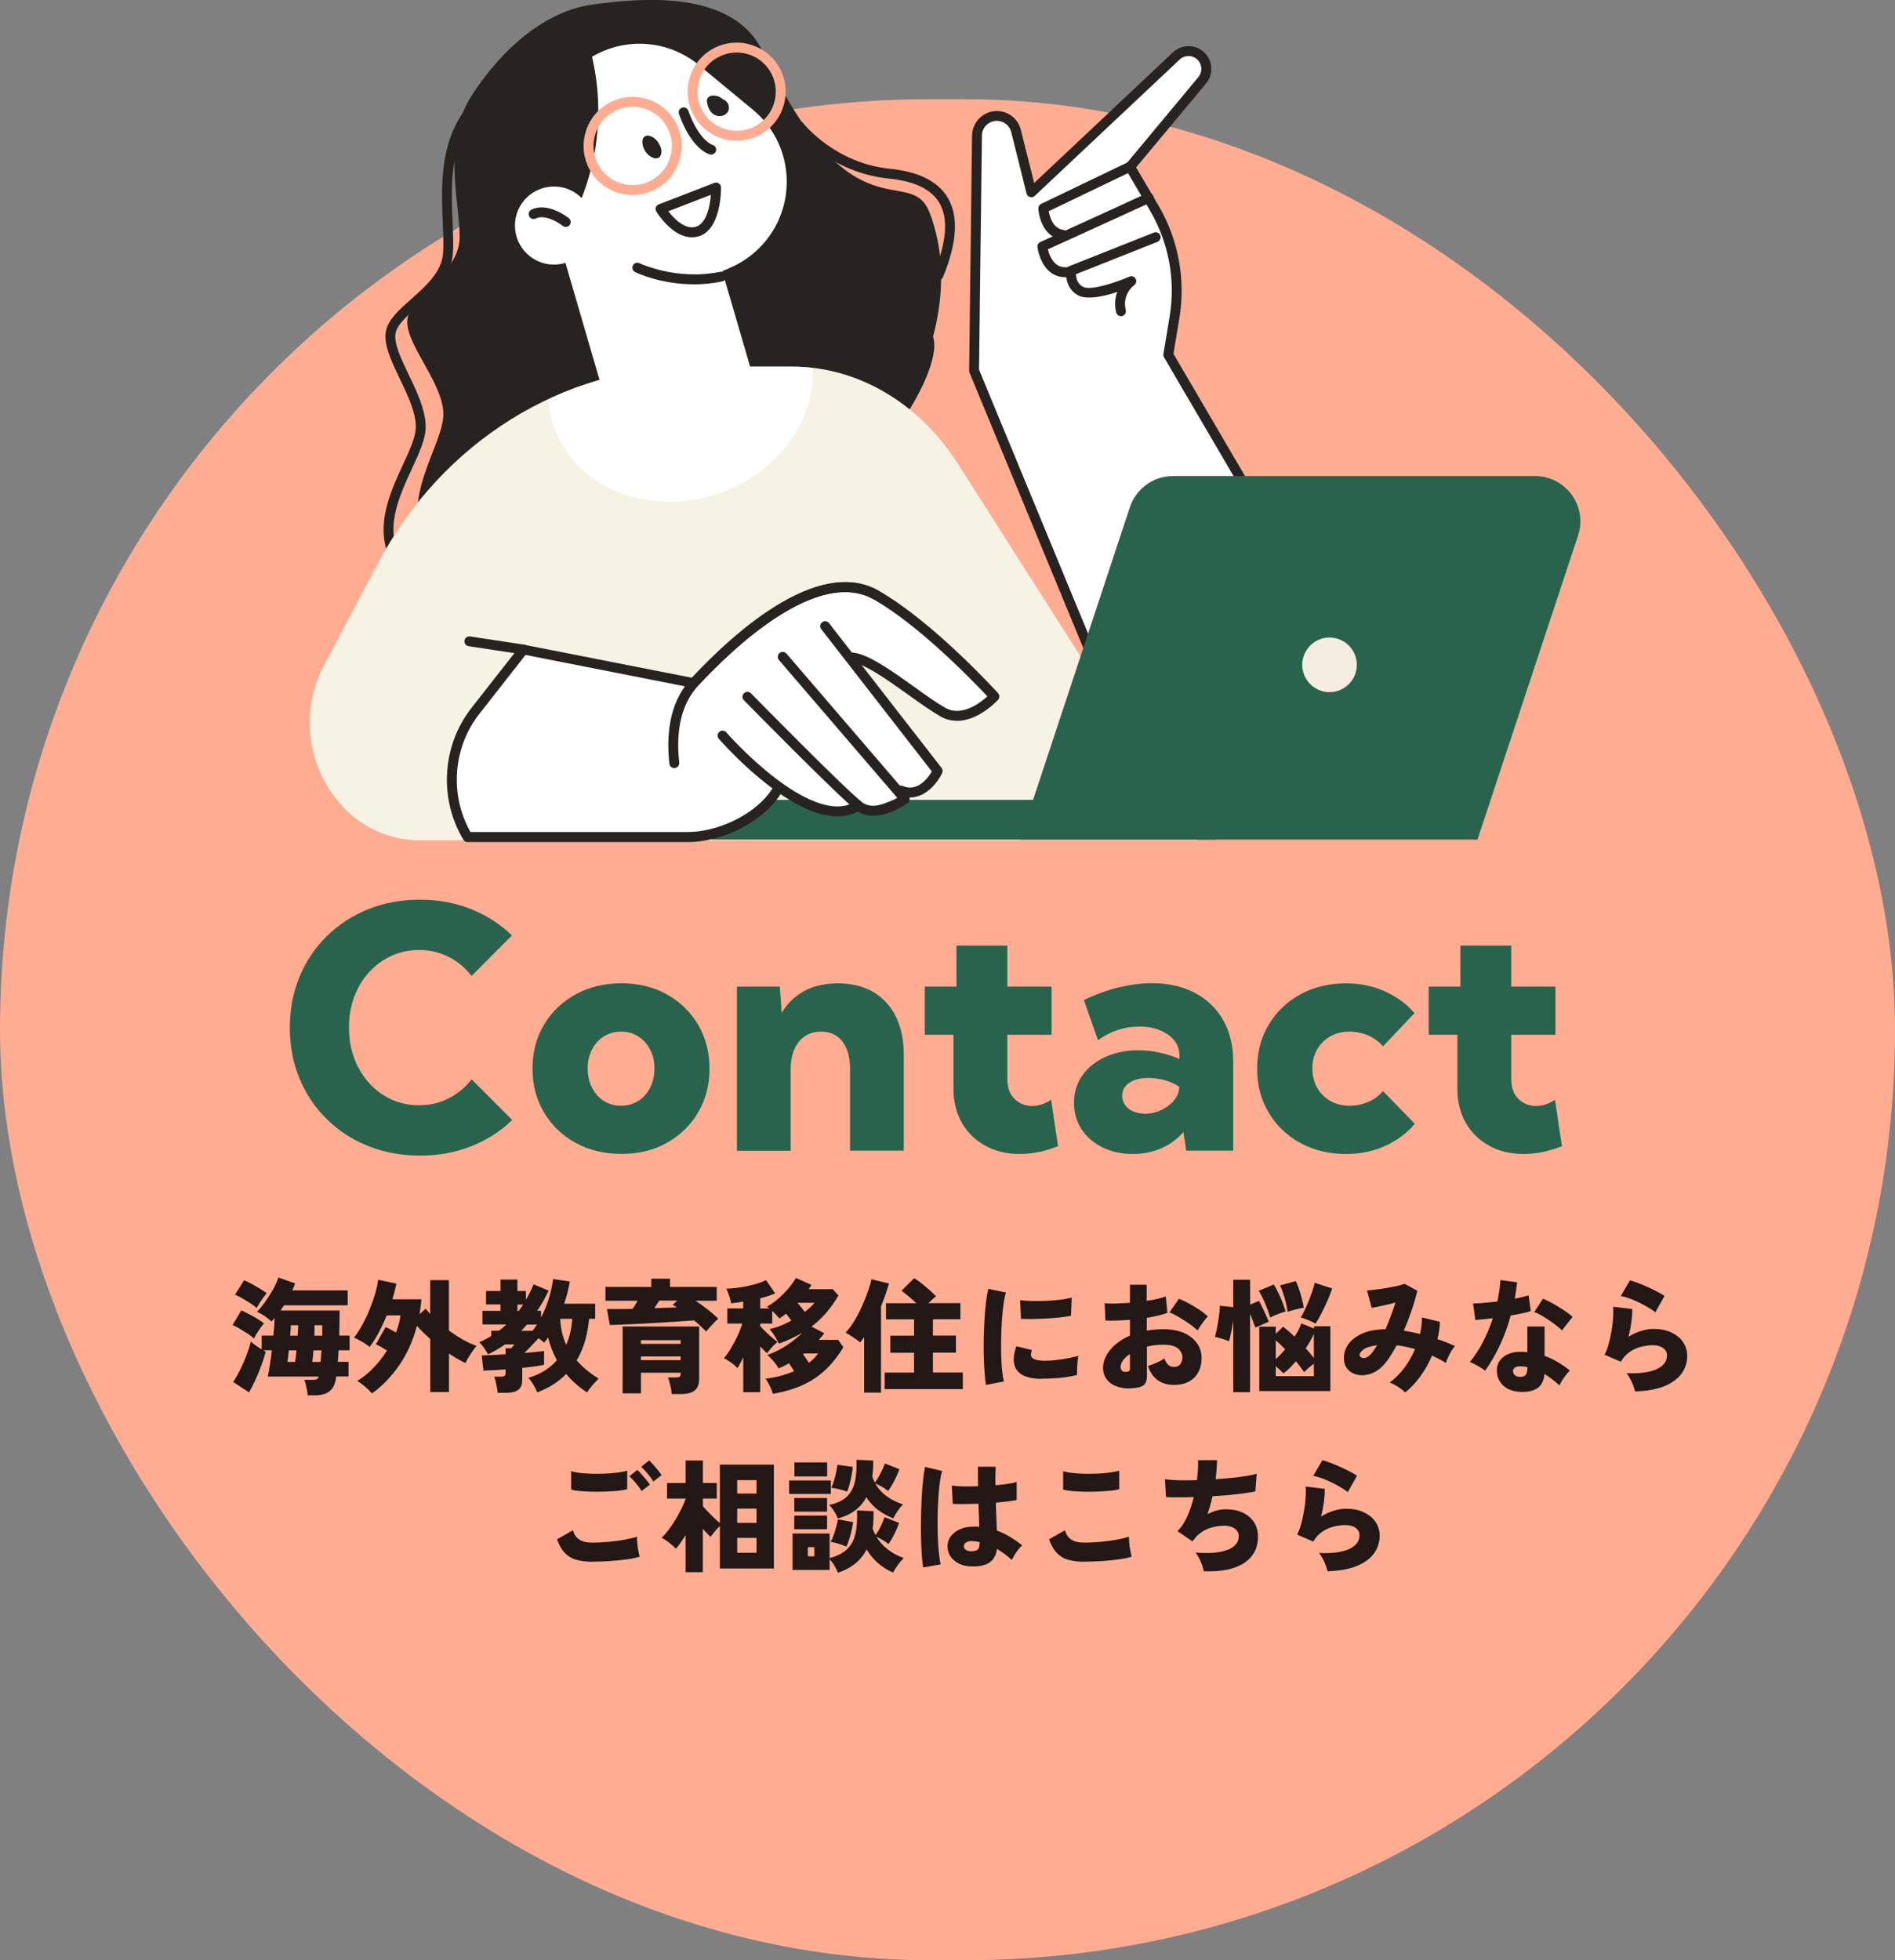 <?xml version="1.0" encoding="UTF-8"?><svg id="_レイヤー_2" xmlns="http://www.w3.org/2000/svg" viewBox="0 0 247.08 255.51"><rect x="0" y="0" width="247.08" height="255.51" fill="#808080" stroke="none"/><defs><style>.cls-1{fill:#f6f3e4;}.cls-2{fill:#f6ede2;}.cls-3{fill:#231815;}.cls-4{fill:#fff;}.cls-5{fill:#272321;}.cls-6{fill:#29634d;}.cls-7{fill:#ffad92;}.cls-8{fill:#ffad92;}</style></defs><g id="contents"><rect class="cls-7" x="0" y="12.93" width="247.08" height="242.58" rx="121.29" ry="121.29"/><path class="cls-3" d="M33.11,174.47c-.18-.17-.44-.37-.77-.59-.33-.22-.68-.44-1.04-.66-.36-.21-.69-.38-.98-.5l1.15-1.92c.5.24,1.02.5,1.55.79s.99.59,1.39.9c-.21.27-.45.59-.71.98-.26.38-.46.72-.59,1.01ZM40.12,181.88c-.01-.18-.04-.4-.09-.66-.05-.26-.1-.51-.16-.75-.06-.25-.12-.45-.2-.61h1.01c.31,0,.52-.03.63-.08.11-.05.2-.17.25-.35h-6.64c.1-.47.19-1,.28-1.58.09-.58.17-1.19.25-1.84h-1.11c.05.03.11.06.16.1.05.03.1.06.14.1-.15.56-.34,1.16-.58,1.8-.24.65-.49,1.27-.77,1.88-.28.61-.55,1.14-.82,1.6l-2.07-1.35c.32-.47.63-1.02.94-1.64.3-.62.58-1.25.82-1.89.24-.64.42-1.22.55-1.75.13.14.33.3.6.5.27.19.54.37.81.53v-1.8h1.52c.04-.41.08-.8.11-1.19.03-.39.05-.76.06-1.11-.06.09-.13.17-.2.24-.07.07-.14.15-.22.22-.22-.21-.52-.45-.88-.7-.36-.25-.7-.43-1.01-.54.31-.32.65-.73,1.02-1.24.37-.51.71-1.05,1.04-1.62.32-.57.57-1.11.74-1.63l2.18.77c-.11.3-.23.6-.38.91h7.23v1.94h-8.31c-.08.12-.15.23-.22.34-.08.11-.15.22-.22.34h7.7c0,1.15-.02,2.25-.05,3.27h1.35v1.91h-1.44c-.01.27-.02.53-.04.78-.02.25-.04.49-.06.73h1.4v1.91h-1.6c-.01.1-.02.18-.04.26-.02.08-.03.15-.04.22-.14.71-.44,1.21-.89,1.52-.46.3-1.05.46-1.77.46h-.98ZM33.45,170.49c-.18-.17-.44-.37-.78-.59-.34-.22-.69-.44-1.05-.65-.36-.21-.69-.37-.98-.49l1.19-1.88c.3.12.64.28,1.02.49.38.21.74.42,1.09.63.35.21.62.4.83.56-.12.14-.26.33-.44.57-.18.24-.34.49-.5.74-.16.25-.28.46-.37.62ZM37.47,177.52h1c.03-.2.06-.43.1-.69s.06-.53.08-.82h-.99c-.03.29-.06.56-.09.82-.03.26-.06.49-.09.69ZM37.83,174.1h.98c.02-.26.04-.5.05-.73,0-.23.02-.44.02-.63h-.96c0,.17-.02.37-.03.6-.01.23-.03.48-.05.76ZM40.71,177.52h1.09c.02-.22.04-.47.06-.72s.04-.52.05-.79h-1.04c-.02.29-.05.56-.07.82s-.06.49-.09.69ZM40.99,174.1h1.03c0-.25,0-.48,0-.71,0-.23,0-.45,0-.65h-1.01c0,.21,0,.44,0,.67,0,.23-.01.46-.02.7Z"/><path class="cls-3" d="M48.51,181.65c-.11-.14-.28-.32-.51-.54-.23-.22-.48-.43-.74-.64s-.49-.36-.69-.46c.76-.46,1.47-1.03,2.13-1.72.66-.69,1.25-1.44,1.76-2.25-.26-.16-.52-.32-.78-.47-.26-.15-.48-.27-.67-.35l1.27-2.23c.19.07.41.18.64.3.23.13.47.26.71.4.15-.37.27-.75.37-1.12.1-.37.17-.74.22-1.11h-1.8c-.33.81-.69,1.57-1.07,2.29-.38.71-.77,1.32-1.16,1.82-.27-.22-.59-.45-.98-.67-.38-.22-.74-.41-1.06-.55.35-.43.71-.96,1.06-1.6.35-.64.68-1.32.97-2.04.29-.72.54-1.42.74-2.1.2-.68.32-1.28.38-1.8l2.39.51c-.08.33-.16.67-.24,1.01-.09.34-.18.68-.29,1.03h3.79c-.03.33-.07.66-.11.99-.04.33-.09.64-.14.95l.8-.71c.17.21.37.44.59.69v-4.41h2.44v6.56c.63.46,1.26.86,1.88,1.21.62.35,1.2.61,1.72.79-.14.17-.31.4-.5.67-.2.28-.38.56-.55.84-.17.28-.3.53-.38.73-.33-.15-.68-.33-1.04-.54-.36-.21-.74-.44-1.12-.7v5.02h-2.44v-6.91c-.31-.28-.61-.56-.91-.85-.29-.29-.57-.58-.83-.87-.51,1.94-1.28,3.65-2.31,5.14-1.03,1.49-2.21,2.71-3.54,3.66Z"/><path class="cls-3" d="M64.88,181.56c-.01-.19-.04-.42-.09-.7s-.1-.54-.16-.79c-.06-.26-.12-.47-.2-.63h.93c.2,0,.35-.03.43-.09.08-.06.13-.19.13-.39v-.47c-.58.04-1.12.08-1.63.11-.51.03-.93.05-1.26.06l-.22-1.99c.3,0,.73-.01,1.29-.04.56-.03,1.17-.06,1.82-.1v-.77l.72-.02.46-.5h-1.25c-.68.48-1.42.91-2.21,1.3-.11-.19-.26-.45-.47-.76-.21-.32-.44-.59-.68-.83.28-.12.55-.25.81-.38.26-.14.51-.28.75-.42v-.69h.99c.18-.13.36-.26.52-.4.17-.14.32-.28.47-.42h-3.13v-1.78h2.36v-.83h-1.89v-1.75h1.89v-1.49h2.2v1.49h1.11v1.15c.19-.33.37-.67.54-1,.17-.34.32-.68.46-1.02l1.96.82c-.44.95-.94,1.83-1.49,2.63h.5v.88c.42-.79.76-1.63,1.03-2.52.27-.89.45-1.72.54-2.5l2.18.32c-.08.47-.18.95-.3,1.44-.13.49-.27.98-.43,1.46h4.04v1.96h-.79c-.1,1.04-.28,2.01-.54,2.92-.27.91-.63,1.74-1.09,2.5.4.45.83.87,1.31,1.27.48.4,1,.76,1.56,1.11-.18.18-.38.39-.59.62-.21.23-.4.45-.56.67-.17.21-.28.38-.35.51-.52-.34-1.02-.71-1.47-1.11-.46-.4-.88-.83-1.25-1.29-.49.49-1.05.94-1.68,1.35-.63.41-1.33.75-2.1,1.04-.11-.28-.26-.59-.46-.93s-.43-.66-.7-.96c.8-.24,1.51-.55,2.12-.94.62-.39,1.15-.84,1.6-1.36-.51-.93-.9-1.92-1.15-2.98-.07.12-.16.24-.24.35-.09.12-.17.23-.26.34-.22-.2-.47-.4-.74-.58-.25.27-.54.58-.89.95-.35.36-.67.69-.97.98,1.14-.1,2.01-.18,2.58-.26v1.8c-.32.07-.73.14-1.23.21s-1.04.13-1.62.19v1.57c0,.6-.17,1.03-.52,1.29-.35.26-.87.39-1.56.39h-1.11ZM67.47,170.88h.16c.19-.26.39-.53.59-.83h-.75v.83ZM67.95,173.47h1.48c.11-.13.21-.26.3-.4.1-.14.19-.28.29-.42h-1.31c-.12.14-.24.28-.37.42-.13.14-.26.27-.38.4ZM73.83,175.3c.22-.51.4-1.06.53-1.63.13-.57.21-1.16.26-1.76h-1.57c.02.62.1,1.21.23,1.78.13.57.32,1.1.55,1.6Z"/><path class="cls-3" d="M92.05,173.55c-.41-.44-.92-.92-1.54-1.44-.57.04-1.24.09-2.02.14-.78.05-1.6.11-2.46.16-.86.05-1.71.1-2.54.14-.83.04-1.6.07-2.29.1-.69.03-1.25.05-1.69.06l-.37-2.08c.48,0,1.01,0,1.58,0,.57,0,1.16-.01,1.76-.02.12-.17.23-.35.34-.53.11-.18.21-.36.32-.53h-4.2v-1.8h5.98v-1.07h2.44v1.07h6.09v1.8h-2.78c.54.34,1.07.72,1.6,1.14s.99.81,1.38,1.19c-.16.14-.34.31-.54.52-.2.21-.4.42-.58.63-.19.21-.35.4-.47.55ZM87.58,181.7c-.02-.33-.08-.71-.18-1.12-.1-.42-.2-.76-.32-1.03h1.04c.25,0,.41-.03.5-.1.09-.07.13-.21.13-.42v-.1h-5.18v2.69h-2.39v-8.71h9.98v6.85c0,.67-.19,1.17-.58,1.48-.38.31-.97.47-1.76.47h-1.24ZM83.57,175.17h5.18v-.48h-5.18v.48ZM83.57,177.29h5.18v-.48h-5.18v.48ZM85.3,170.52c.53-.02,1.05-.04,1.56-.06.5-.02.97-.03,1.4-.04-.1-.06-.19-.13-.29-.18-.1-.06-.19-.11-.27-.15l.62-.56h-2.37c-.1.15-.2.31-.3.48-.11.17-.22.34-.34.51Z"/><path class="cls-3" d="M100.77,181.68c-.08-.3-.2-.63-.39-1-.18-.37-.37-.7-.56-.99.61-.05,1.23-.16,1.88-.33.64-.17,1.26-.38,1.84-.63-.1-.17-.21-.35-.33-.53-.12-.18-.24-.35-.34-.5-.45.26-.9.48-1.35.67-.17-.3-.39-.61-.67-.95-.28-.33-.55-.6-.8-.8.54-.18,1.09-.43,1.64-.73s1.08-.65,1.59-1.03c.51-.38.95-.76,1.34-1.15-.46.28-.94.53-1.45.77-.51.24-1.04.45-1.61.66-.16-.33-.35-.66-.55-.99-.21-.33-.43-.64-.67-.91.45-.09.92-.23,1.4-.42.49-.2.96-.42,1.44-.68-.11-.15-.22-.3-.34-.46-.12-.15-.23-.3-.34-.44-.14.11-.28.21-.43.32-.15.11-.3.21-.45.3-.12-.15-.26-.31-.42-.48-.16-.17-.33-.34-.51-.51v1.65h-1.57v.34c.19.21.43.46.71.73.28.27.56.53.84.77s.52.42.71.55c-.13.11-.28.25-.47.43-.18.18-.35.37-.51.56-.16.19-.28.36-.37.5-.14-.12-.29-.25-.44-.41-.16-.15-.31-.32-.47-.49v5.97h-2.21v-4.55c-.14.3-.28.57-.41.82-.13.25-.25.44-.36.59-.13-.16-.3-.32-.51-.49-.21-.17-.43-.32-.66-.47s-.42-.25-.58-.33c.2-.22.42-.52.65-.87.23-.36.46-.75.69-1.18.23-.43.44-.86.62-1.28.19-.43.33-.82.44-1.19h-1.96v-1.97h2.07v-.88c-.28.04-.55.08-.81.12-.26.04-.52.07-.76.09-.04-.25-.13-.56-.25-.95-.12-.39-.25-.71-.39-.95.4-.01.83-.05,1.31-.1.48-.06.95-.14,1.44-.24.48-.1.94-.22,1.36-.35.43-.13.79-.28,1.07-.44l1.2,1.73c-.28.13-.58.25-.91.35-.33.11-.68.21-1.04.3v1.33h1.2c-.11-.1-.22-.18-.34-.24.35-.18.72-.42,1.09-.71.37-.29.74-.61,1.08-.96.35-.35.66-.71.95-1.07.28-.36.51-.69.68-1l2.02.9c-.05.1-.11.19-.18.28-.06.09-.12.18-.18.28h3.14l.74.82c-.95,1.65-2.12,3-3.51,4.06l1.67.87c-.11.14-.22.28-.34.42-.12.14-.24.29-.37.44h2.52l.67.96c-.72,1.19-1.51,2.18-2.38,2.99-.87.81-1.86,1.46-2.97,1.96-1.11.5-2.39.87-3.85,1.13ZM104.94,171c.26-.2.49-.4.71-.6.21-.2.39-.39.54-.59h-2.15l-.05.03c.15.17.31.36.48.57.17.21.33.4.46.59ZM105.47,177.63c.25-.18.47-.37.67-.58.2-.2.38-.41.53-.63h-1.83l-.14.11c.12.15.25.33.38.53.14.2.27.39.38.56Z"/><path class="cls-3" d="M112.67,181.52v-7.23c-.17.26-.34.49-.51.69-.27-.21-.58-.44-.92-.67-.35-.23-.68-.43-.99-.6.41-.44.79-.96,1.16-1.56.36-.6.69-1.24.99-1.91.3-.67.56-1.31.77-1.92.21-.61.36-1.13.45-1.57l2.29.55c-.29,1.02-.64,2.01-1.04,2.98v11.24h-2.2ZM115.35,181.08v-2.17h3.83v-2.58h-3.1v-2.23h3.1v-2.13h-3.66v-2.1h3.95c-.31-.3-.64-.6-.99-.89-.35-.29-.66-.54-.94-.73l1.65-1.64c.28.16.6.38.96.67.36.29.72.59,1.06.89.34.3.62.57.83.79-.14.12-.3.25-.47.41-.18.16-.35.32-.52.49h4.17v2.1h-3.58v2.13h3v2.23h-3v2.58h3.9v2.17h-10.2Z"/><path class="cls-3" d="M128.55,180.53c-.07-.46-.14-1.02-.18-1.68-.05-.66-.08-1.37-.1-2.15-.02-.78-.02-1.57,0-2.39.02-.82.05-1.62.1-2.41.05-.79.11-1.51.19-2.18.08-.67.18-1.24.3-1.72l2.31.48c-.13.38-.24.89-.32,1.51-.09.62-.16,1.3-.21,2.04-.05.74-.09,1.51-.1,2.29-.02.79-.01,1.55,0,2.29s.06,1.41.12,2.01c.06.6.14,1.09.23,1.45l-2.34.45ZM135.85,179.73c-1.08,0-1.93-.17-2.55-.51-.62-.34-.98-.87-1.09-1.59-.09-.6.02-1.32.3-2.15l2.05.5c-.13.31-.17.56-.13.75.11.43.73.64,1.86.64.47,0,.96-.03,1.48-.1.52-.06,1.02-.14,1.52-.24.49-.1.93-.19,1.31-.29-.03.2-.06.45-.1.75-.03.3-.05.6-.06.91-.01.31-.01.58,0,.82-.47.13-.98.23-1.54.3-.56.07-1.1.13-1.64.15-.53.03-1.01.04-1.43.04ZM133.12,171.89l-.11-2.42c.42.06.93.1,1.53.11.6.01,1.23,0,1.88-.02.65-.03,1.27-.08,1.86-.15.59-.07,1.08-.17,1.46-.27l-.1,2.37c-.43.09-.93.16-1.51.22-.58.06-1.17.1-1.79.14-.62.03-1.21.05-1.77.06-.57,0-1.05,0-1.46-.02Z"/><path class="cls-3" d="M148.02,180.92c-.86.11-1.6.06-2.23-.14-.63-.2-1.12-.51-1.46-.95-.34-.43-.51-.95-.51-1.55,0-.78.31-1.55.92-2.31.61-.76,1.48-1.38,2.59-1.88v-2.05c-.58.04-1.14.07-1.68.09-.55.02-1.05.01-1.52,0l-.1-2.26c.38.04.87.06,1.45.04.58-.02,1.2-.05,1.85-.09v-2.36h2.18v2.1c1.07-.15,1.9-.34,2.49-.58l.21,2.15c-.74.27-1.64.48-2.69.64v1.67c.34-.05.69-.1,1.04-.13.35-.03.72-.05,1.11-.05,1.09,0,2.01.17,2.75.51.74.34,1.3.8,1.68,1.36.38.57.57,1.19.57,1.88,0,1.07-.32,1.92-.95,2.56-.64.64-1.52.95-2.65.95-.84,0-1.56-.21-2.14-.63-.58-.42-1-1.04-1.24-1.85.32-.1.69-.23,1.1-.41.41-.18.76-.37,1.03-.57.24.74.65,1.11,1.24,1.11.39,0,.68-.13.85-.38.17-.25.26-.54.26-.86,0-.44-.19-.82-.56-1.15-.38-.33-1.02-.5-1.92-.5-.38,0-.76.02-1.12.06-.36.04-.7.11-1.03.19v3.87c0,.47-.11.82-.33,1.06s-.61.38-1.16.45ZM146.66,178.81c.45.04.67-.09.67-.38v-1.94c-.39.26-.69.53-.9.82-.21.29-.32.57-.32.85,0,.17.04.32.12.44.08.12.22.2.43.22ZM156.14,173.41c-.2-.19-.46-.4-.76-.63-.3-.22-.63-.45-.98-.67-.35-.22-.69-.43-1.03-.62-.34-.19-.63-.33-.89-.42l1.24-1.78c.41.16.84.37,1.31.62.46.25.91.52,1.35.81.43.29.8.58,1.11.87-.15.15-.32.34-.5.59-.19.24-.36.48-.51.71-.16.23-.26.41-.33.54Z"/><path class="cls-3" d="M160.8,181.48v-9.37c-.05.4-.12.78-.19,1.15-.08.37-.14.7-.21.98-.06.28-.12.48-.16.59-.24-.11-.54-.22-.91-.33s-.68-.19-.92-.23c.06-.22.13-.52.21-.87.07-.36.14-.74.21-1.14s.12-.79.16-1.15c.04-.37.06-.67.06-.91l1.75.19v-3.58h2.2v3.24l1.15-.47c.09.13.19.32.31.57.12.25.25.52.38.8.13.28.25.55.36.79.11.24.19.42.23.54l-1.75.77c-.06-.18-.16-.44-.29-.79-.13-.34-.26-.68-.4-1.01v10.22h-2.2ZM165.63,171.77c-.18-.61-.4-1.22-.66-1.84-.26-.61-.54-1.17-.85-1.68l1.97-.82c.19.31.39.67.58,1.08.2.41.38.83.55,1.25.17.42.3.82.4,1.19-.2.06-.44.14-.7.23-.26.09-.51.19-.75.29-.24.1-.42.2-.56.28ZM164.19,181.32v-8.39h2.15v.93l.95-.93c.21.16.45.35.71.58.26.22.52.47.79.72.42-.63.71-1.21.87-1.73l1.67.67v-.29h2.13v8.44h-9.25ZM166.34,177.16c.4-.36.81-.79,1.23-1.28-.21-.22-.43-.44-.64-.64-.21-.2-.41-.38-.59-.53v2.45ZM166.34,179.38h4.97v-1.64c-.22.17-.45.36-.69.57s-.43.39-.58.55c-.14-.2-.3-.42-.48-.67-.18-.24-.38-.49-.59-.75-.28.33-.56.63-.83.9-.28.27-.55.49-.82.67-.26-.29-.58-.6-.98-.93v1.28ZM167.89,171c-.19-1.25-.52-2.4-.99-3.45l2.05-.56c.25.53.46,1.12.65,1.76.19.64.32,1.21.39,1.71-.2.03-.44.08-.71.14-.27.06-.54.13-.79.2-.25.07-.45.14-.6.2ZM171.52,172.53c-.16-.1-.36-.2-.59-.3-.24-.11-.47-.21-.71-.3-.23-.09-.44-.16-.62-.2.16-.25.33-.56.51-.95.18-.39.36-.8.54-1.24.18-.44.33-.86.47-1.28.14-.41.24-.76.3-1.05l2.28.74c-.15.44-.35.94-.59,1.52-.25.57-.51,1.13-.79,1.68-.28.55-.55,1.01-.8,1.4ZM171.31,177v-3.14c-.14.31-.3.63-.48.95s-.38.64-.59.95c.21.22.41.44.59.66.18.21.34.41.48.59Z"/><path class="cls-3" d="M183.18,181.48c-.13-.15-.31-.31-.54-.47-.24-.17-.48-.32-.74-.47-.26-.14-.49-.25-.71-.33.72-.53,1.36-1.18,1.92-1.92.56-.75,1.02-1.56,1.39-2.44-.4-.12-.79-.22-1.19-.3-.4-.09-.8-.15-1.21-.19-.28.52-.57,1.02-.87,1.48-.3.46-.6.85-.91,1.17-.38.4-.79.7-1.24.91s-.91.32-1.36.34c-.46.02-.87-.06-1.24-.22-.37-.17-.68-.42-.91-.75-.23-.34-.34-.76-.34-1.28,0-.67.2-1.29.61-1.84.41-.56,1.01-1.01,1.81-1.36.8-.35,1.8-.53,3-.55.24-.55.46-1.11.69-1.71.22-.59.43-1.18.61-1.77-.55.15-1.12.29-1.7.42-.58.13-1.04.22-1.4.27l-.61-2.26c.27-.02.62-.06,1.06-.11.44-.05.9-.12,1.4-.2.49-.08.95-.17,1.39-.26.43-.1.78-.2,1.04-.3l1.67.9c-.16.7-.39,1.51-.7,2.43-.3.92-.66,1.85-1.07,2.78.34.05.69.12,1.05.19.36.07.72.16,1.08.24.08-.35.13-.71.18-1.07.04-.36.06-.72.06-1.08l2.34.56c-.01.72-.12,1.47-.32,2.26.8.27,1.56.57,2.28.9-.14.16-.29.37-.45.63-.16.26-.3.53-.43.82-.13.28-.23.54-.3.76-.28-.18-.57-.35-.88-.51-.3-.16-.61-.31-.92-.45-.4.93-.89,1.82-1.49,2.65-.6.84-1.27,1.56-2.02,2.16ZM177.27,176.7c.03.1.11.18.24.26.13.07.29.09.5.04.2-.05.42-.19.66-.42.14-.14.28-.31.42-.52s.3-.45.46-.71c-.84.11-1.45.3-1.81.58-.36.28-.52.54-.46.79Z"/><path class="cls-3" d="M193.65,178.67c-.22-.18-.53-.38-.91-.6-.38-.22-.75-.4-1.09-.54.64-.77,1.22-1.65,1.72-2.64.51-.99.93-2.01,1.28-3.07-.49.06-.94.11-1.33.15-.39.04-.72.07-.96.09l-.29-2.17c.35.01.81,0,1.37-.06.56-.05,1.16-.11,1.79-.18.11-.49.19-.97.26-1.44.07-.47.12-.92.14-1.36l2.18.3c-.04.36-.09.72-.14,1.08-.05.36-.11.71-.18,1.05.34-.06.67-.13.97-.21.3-.07.59-.15.84-.22l.29,2.05c-.33.11-.72.21-1.18.3-.45.1-.93.19-1.44.27-.36,1.36-.83,2.64-1.39,3.84-.56,1.2-1.21,2.32-1.93,3.34ZM198.04,181.41c-.59-.04-1.1-.19-1.54-.44-.44-.25-.77-.59-1-1s-.34-.88-.34-1.4c.01-.47.15-.89.42-1.26.27-.37.66-.65,1.16-.85.5-.2,1.1-.28,1.78-.25.21,0,.42.02.62.05v-3.35h2.25v3.83c.6.21,1.17.48,1.71.8.54.32,1.07.69,1.6,1.11-.16.14-.33.32-.5.55-.18.22-.34.46-.5.71-.15.25-.28.47-.38.67-.3-.28-.61-.55-.94-.8s-.66-.49-1-.69c-.08.88-.4,1.5-.95,1.87-.55.37-1.34.52-2.38.46ZM198.22,179.47c.34,0,.58-.09.72-.26.14-.18.21-.51.21-.99v-.03c-.14-.02-.28-.04-.41-.06-.13-.02-.27-.03-.41-.03-.31-.02-.56.02-.75.12-.19.1-.29.26-.3.47-.01.22.07.41.23.56.17.15.4.22.7.22ZM203.66,173.41c-.17-.17-.41-.37-.71-.61-.3-.24-.63-.47-.98-.71s-.69-.46-1.03-.65c-.34-.19-.64-.33-.9-.42l1.14-1.73c.28.11.6.25.95.44.36.19.72.39,1.09.62.37.22.71.45,1.03.67.32.22.58.43.79.63l-1.38,1.76Z"/><path class="cls-3" d="M213.18,181.36c-.04-.21-.12-.47-.23-.76-.11-.29-.25-.59-.4-.88-.16-.29-.32-.54-.49-.73,1.7.07,3.01-.1,3.92-.51s1.37-1.02,1.37-1.8c0-.4-.17-.72-.5-.96-.33-.25-.78-.37-1.35-.37-.47,0-.97.06-1.5.19s-1.03.35-1.5.67c-.47.32-.86.75-1.17,1.29l-2.12-.91c.21-.38.39-.86.54-1.42s.28-1.15.38-1.76.17-1.19.2-1.73c.03-.55.03-.99,0-1.35l2.49.3c.01.51-.03,1.09-.11,1.72-.09.63-.21,1.26-.38,1.89.54-.33,1.1-.59,1.68-.76.57-.18,1.1-.26,1.6-.26.88,0,1.64.15,2.3.46.66.3,1.17.72,1.53,1.25.36.53.55,1.13.55,1.8,0,.83-.24,1.59-.72,2.28-.48.68-1.22,1.24-2.23,1.66-1.01.42-2.29.65-3.85.7ZM215.83,171.05c-.38-.29-.83-.58-1.37-.88-.54-.3-1.09-.56-1.65-.79-.56-.22-1.06-.37-1.48-.45l1.19-2.04c.29.07.64.19,1.04.34.41.16.83.33,1.27.53.44.2.85.4,1.24.6.38.2.71.39.96.56l-1.19,2.12Z"/><path class="cls-3" d="M77.22,203.57c-.74,0-1.4-.08-1.99-.23-.59-.15-1.1-.44-1.53-.87-.43-.42-.79-1.03-1.07-1.82l2.08-1.19c.13.52.39.92.79,1.2.4.28.97.42,1.72.42.66,0,1.36-.03,2.1-.1.74-.07,1.44-.16,2.1-.28.66-.12,1.21-.25,1.64-.4-.01.22,0,.51.03.84.03.34.08.67.14.99.06.33.12.59.18.78-.44.14-1,.26-1.68.35-.68.1-1.42.17-2.2.22-.78.05-1.55.08-2.31.08ZM74.47,194.17v-2.41c.32.11.73.19,1.22.24.49.05,1.02.09,1.6.1.57.01,1.14,0,1.71-.02.57-.03,1.09-.07,1.58-.14s.88-.14,1.2-.24v2.42c-.27.07-.64.14-1.13.19-.49.05-1.02.09-1.6.11-.58.02-1.17.03-1.76.02-.59-.01-1.14-.04-1.63-.08-.49-.04-.88-.11-1.17-.19ZM83.65,194.35c-.2-.34-.46-.69-.76-1.05-.31-.36-.58-.65-.83-.87l1.04-.83c.14.13.32.31.53.55.21.24.42.48.63.73.2.25.36.46.48.63l-1.09.85ZM85.19,193.11c-.2-.34-.46-.69-.76-1.04s-.58-.65-.83-.88l1.04-.83c.14.13.31.31.53.55.21.24.42.48.62.73.2.25.36.46.48.63l-1.09.85Z"/><path class="cls-3" d="M89.39,204.92v-4.83c-.21.35-.43.68-.64.99-.21.3-.42.56-.61.78-.26-.25-.56-.51-.9-.78s-.67-.48-.98-.63c.28-.26.57-.59.88-.99.31-.41.61-.85.9-1.32.29-.48.55-.95.79-1.43.23-.48.42-.91.56-1.31v-.06h-2.42v-2.04h2.42v-2.93h2.26v2.93h1.81v2.04h-1.81v.99c.2.24.43.49.69.76.26.27.52.53.79.79.27.25.52.47.73.65v-7.62h7.04v13.54h-7.04v-5.53c-.22.2-.45.44-.68.72-.23.28-.41.51-.54.69-.13-.13-.28-.29-.46-.47-.18-.19-.36-.38-.54-.59v5.66h-2.26ZM96.12,194.68h2.52v-1.75h-2.52v1.75ZM96.12,198.5h2.52v-1.86h-2.52v1.86ZM96.12,202.4h2.52v-1.94h-2.52v1.94Z"/><path class="cls-3" d="M102.89,194.73v-1.76h5.44v1.76h-5.44ZM109.26,205.01c-.11-.28-.26-.58-.45-.91-.19-.33-.41-.61-.64-.86v1.4h-4.83v-4.75h4.83v3.21c1-.28,1.77-.67,2.3-1.19.53-.51.89-1.18,1.07-2.01.19-.83.25-1.84.2-3.02l2.16.1c0,.42,0,.82-.02,1.19-.02.38-.05.74-.1,1.08.05.14.11.28.17.42.06.14.12.28.2.42.25-.32.48-.7.69-1.14.21-.44.38-.83.5-1.19l1.89.75c-.14.41-.33.87-.59,1.39-.25.52-.52.97-.79,1.36-.2-.16-.45-.33-.75-.51-.29-.18-.57-.33-.83-.43.38.62.87,1.17,1.48,1.64.61.48,1.3.85,2.08,1.13-.25.24-.5.53-.76.89-.26.36-.47.69-.63,1-1.46-.63-2.62-1.64-3.45-3.02-.36.72-.85,1.33-1.46,1.83s-1.37.91-2.28,1.22ZM103.56,197.04v-1.78h4.28v1.78h-4.28ZM103.56,199.33v-1.78h4.28v1.78h-4.28ZM103.58,192.45v-1.83h4.27v1.83h-4.27ZM105.33,202.86h.85v-1.19h-.85v1.19ZM109.24,197.92c-.12-.3-.27-.6-.46-.91-.19-.31-.42-.59-.67-.85,1.02-.21,1.79-.57,2.31-1.08.52-.51.88-1.16,1.05-1.96.18-.8.24-1.75.2-2.84l2.18.1c0,.37,0,.74-.02,1.08-.02.35-.05.68-.1,1,.08.26.2.52.34.79.17-.22.34-.48.51-.78.17-.29.32-.59.46-.9.14-.3.26-.57.34-.81l1.89.75c-.1.27-.22.57-.38.92-.16.35-.34.69-.53,1.03s-.38.63-.56.89c-.21-.18-.48-.37-.8-.55-.32-.19-.61-.33-.87-.44.34.63.82,1.18,1.44,1.64.62.46,1.34.82,2.17,1.09-.24.24-.47.52-.7.86-.23.34-.42.66-.57.97-.76-.31-1.43-.68-2.01-1.12-.58-.44-1.08-.98-1.5-1.64-.36.67-.84,1.24-1.44,1.7-.6.46-1.35.82-2.26,1.07ZM110.35,201.6c-.31-.14-.65-.26-1.02-.38s-.71-.19-1.02-.23c.14-.25.27-.55.4-.92.13-.37.24-.74.34-1.11.1-.37.17-.68.21-.91l1.97.35c-.03.28-.09.62-.18,1.02s-.2.8-.32,1.19c-.12.4-.25.73-.38.99ZM110.45,194.43c-.32-.12-.67-.22-1.04-.31-.37-.09-.71-.16-1.02-.2.13-.26.25-.57.36-.95.11-.37.21-.75.28-1.12.07-.37.13-.68.16-.91l1.99.26c-.01.28-.05.62-.13,1.03-.08.41-.17.81-.27,1.21s-.22.74-.34,1Z"/><path class="cls-3" d="M120.37,204.32c-.08-.43-.14-.98-.18-1.65-.05-.67-.08-1.42-.1-2.24-.02-.82-.02-1.67,0-2.54.01-.88.04-1.73.08-2.57.04-.83.1-1.61.18-2.32.07-.71.16-1.31.26-1.79l2.23.53c-.12.36-.22.86-.3,1.49-.09.63-.15,1.33-.2,2.11-.05.78-.08,1.58-.09,2.41-.01.83,0,1.64.02,2.43.03.79.07,1.5.14,2.15.06.65.14,1.17.24,1.58l-2.26.4ZM126.53,204.18c-.89-.05-1.61-.33-2.17-.82-.56-.49-.83-1.12-.82-1.89.01-.45.16-.86.44-1.23.28-.37.68-.68,1.19-.91.51-.23,1.1-.34,1.79-.34.13,0,.25,0,.37,0,.12,0,.24.01.35.02-.01-.42-.02-.88-.04-1.39-.02-.51-.03-1.04-.06-1.61-.63.02-1.24.03-1.82.04-.58,0-1.09,0-1.53-.02l-.13-2.39c.37.06.87.1,1.47.11.61.01,1.26,0,1.96-.02-.01-.42-.02-.84-.02-1.26,0-.42,0-.85,0-1.28h2.31c-.01.36-.02.75-.03,1.15-.01.4-.01.82,0,1.26.6-.05,1.15-.12,1.64-.19.5-.07.87-.15,1.13-.24v2.36c-.3.06-.69.12-1.16.18-.48.05-1,.11-1.56.16.02.67.04,1.32.07,1.95.03.63.05,1.19.07,1.69.61.22,1.19.5,1.73.83.54.33,1.07.7,1.57,1.09-.16.13-.33.31-.51.55-.18.24-.35.48-.5.72-.15.25-.26.46-.34.64-.3-.28-.61-.54-.94-.78-.33-.24-.66-.46-1-.67-.11.86-.46,1.46-1.05,1.83-.59.36-1.4.51-2.41.45ZM126.71,202.19c.37,0,.64-.08.79-.23.16-.15.23-.47.23-.95-.15-.03-.3-.06-.46-.08-.15-.02-.31-.04-.46-.05-.3-.02-.56.02-.79.14s-.34.28-.35.51c0,.21.08.38.28.5.2.12.45.18.75.18Z"/><path class="cls-3" d="M141.37,203.57c-.74,0-1.4-.08-1.99-.23-.59-.15-1.1-.44-1.53-.87-.43-.42-.79-1.03-1.07-1.82l2.08-1.19c.13.52.39.92.79,1.2.4.28.97.42,1.72.42.66,0,1.36-.03,2.1-.1.74-.07,1.44-.16,2.1-.28.66-.12,1.21-.25,1.64-.4-.01.22,0,.51.03.84.03.34.08.67.14.99.06.33.12.59.18.78-.44.14-1,.26-1.68.35-.68.1-1.42.17-2.2.22-.78.05-1.55.08-2.31.08ZM138.62,194.17v-2.41c.32.11.73.19,1.22.24.49.05,1.02.09,1.6.1.57.01,1.14,0,1.71-.02.57-.03,1.09-.07,1.58-.14s.88-.14,1.2-.24v2.42c-.27.07-.64.14-1.13.19-.49.05-1.02.09-1.6.11-.58.02-1.17.03-1.76.02-.59-.01-1.14-.04-1.63-.08-.49-.04-.88-.11-1.17-.19Z"/><path class="cls-3" d="M156.95,204.8c-.03-.22-.1-.49-.21-.79s-.24-.6-.39-.9c-.15-.3-.32-.55-.49-.74,1.82.15,3.21.03,4.19-.35s1.46-.98,1.46-1.78c0-.41-.17-.74-.51-.99s-.8-.38-1.36-.38c-.66,0-1.32.11-1.96.33-.64.22-1.21.59-1.72,1.1-.07.11-.15.21-.24.32-.09.11-.17.2-.26.29l-1.93-1.33c.5-.5.93-1.15,1.28-1.94.35-.79.63-1.63.84-2.5-1.44.05-2.65.05-3.62,0l-.14-2.33c.44.07,1.03.12,1.76.14.74.02,1.54,0,2.42-.02.05-.47.09-.93.12-1.38.03-.45.04-.86.02-1.22h2.47c0,.35-.02.74-.05,1.16-.03.42-.08.86-.13,1.32.75-.05,1.47-.11,2.16-.18.69-.07,1.31-.15,1.87-.24.56-.09,1-.19,1.33-.3l-.18,2.31c-.41.09-.9.17-1.49.25s-1.23.15-1.93.22c-.7.06-1.42.12-2.16.16-.17.77-.39,1.55-.66,2.33.41-.2.81-.36,1.2-.47.39-.11.79-.16,1.19-.16.82,0,1.55.14,2.18.43.63.29,1.12.7,1.48,1.23.35.53.53,1.17.53,1.91,0,1.52-.62,2.67-1.85,3.46-1.23.79-2.97,1.14-5.22,1.05Z"/><path class="cls-3" d="M173.09,204.8c-.04-.21-.12-.47-.23-.76-.11-.29-.25-.59-.4-.88-.16-.29-.32-.54-.49-.73,1.7.07,3.01-.1,3.92-.51.91-.42,1.37-1.02,1.37-1.8,0-.4-.17-.72-.5-.96-.33-.25-.78-.37-1.35-.37-.47,0-.97.06-1.5.19s-1.03.35-1.5.67c-.47.32-.86.75-1.17,1.29l-2.12-.91c.21-.38.39-.86.54-1.42.15-.56.28-1.15.38-1.76s.17-1.19.2-1.73.03-.99,0-1.35l2.49.3c.01.51-.03,1.09-.11,1.72-.09.63-.21,1.26-.39,1.89.55-.33,1.1-.59,1.68-.76.57-.18,1.1-.26,1.6-.26.88,0,1.64.15,2.3.46.66.3,1.17.72,1.53,1.25s.55,1.13.55,1.8c0,.83-.24,1.59-.72,2.28-.48.68-1.22,1.24-2.23,1.66s-2.29.65-3.85.7ZM175.73,194.49c-.38-.29-.83-.58-1.37-.88-.54-.3-1.09-.56-1.65-.79-.56-.22-1.06-.37-1.48-.45l1.19-2.04c.29.07.64.19,1.04.34.41.16.83.33,1.27.53.44.2.85.4,1.24.6.39.2.71.39.96.56l-1.19,2.12Z"/><path class="cls-6" d="M66.79,145.99c-1.5,1.45-3.27,2.59-5.33,3.41-2.05.82-4.29,1.23-6.71,1.23s-4.69-.42-6.76-1.25c-2.07-.83-3.86-2-5.39-3.51-1.53-1.5-2.71-3.27-3.55-5.29-.84-2.02-1.26-4.23-1.26-6.63s.42-4.6,1.26-6.63c.84-2.02,2.03-3.79,3.55-5.29,1.53-1.5,3.32-2.67,5.39-3.51,2.07-.83,4.32-1.25,6.76-1.25s4.63.41,6.67,1.23c2.04.82,3.81,1.96,5.33,3.43l-5.26,5.28c-.81-1.05-1.81-1.88-2.99-2.48-1.18-.6-2.47-.9-3.87-.9-1.3,0-2.5.26-3.61.77-1.11.51-2.08,1.23-2.91,2.14-.83.91-1.47,1.98-1.93,3.21-.46,1.23-.68,2.55-.68,3.98s.23,2.79.68,4.01c.46,1.22,1.1,2.29,1.93,3.21.83.92,1.8,1.64,2.91,2.15,1.11.51,2.32.77,3.61.77,1.4,0,2.68-.3,3.86-.9,1.18-.6,2.18-1.43,3-2.48l5.3,5.3Z"/><path class="cls-6" d="M81.03,150.41c-2.24,0-4.23-.48-5.98-1.44-1.75-.96-3.12-2.28-4.12-3.96-1-1.68-1.5-3.58-1.5-5.72s.5-4.05,1.5-5.72c1-1.68,2.37-2.99,4.12-3.96,1.75-.96,3.74-1.44,5.98-1.44s4.18.48,5.91,1.44,3.09,2.28,4.08,3.96c.99,1.68,1.49,3.58,1.49,5.72s-.5,4.05-1.49,5.72c-.99,1.68-2.35,2.99-4.08,3.96s-3.7,1.44-5.91,1.44ZM80.99,144.13c.83,0,1.57-.21,2.22-.62.66-.41,1.17-.99,1.55-1.73.38-.74.57-1.58.57-2.52s-.19-1.73-.57-2.46-.9-1.3-1.55-1.71c-.66-.41-1.4-.62-2.22-.62s-1.59.21-2.25.62c-.66.41-1.17.98-1.55,1.71-.38.73-.57,1.55-.57,2.46s.19,1.78.57,2.52c.38.74.89,1.32,1.55,1.73.66.41,1.4.62,2.25.62Z"/><path class="cls-6" d="M117.84,149.99h-7.01v-10.63c0-1.55-.33-2.76-1-3.61-.67-.86-1.6-1.28-2.78-1.28s-2.19.44-2.9,1.33c-.71.88-1.06,2.1-1.06,3.66v10.54h-7.01v-21.39h5.6l.23,3.42c.76-1.25,1.75-2.21,2.98-2.87,1.23-.66,2.68-.98,4.35-.98,2.68,0,4.78.83,6.31,2.49,1.53,1.66,2.29,3.96,2.29,6.9v12.42Z"/><path class="cls-6" d="M137.94,149.41c-1.71.67-3.37,1.01-4.98,1.01-1.7,0-3.2-.36-4.5-1.08-1.3-.72-2.32-1.72-3.05-2.99-.73-1.28-1.09-2.76-1.09-4.46v-7.01h-3.74v-6.27h4.13v-5.35h6.63v5.35h5.77v6.27h-5.77v5.75c0,1.13.31,2,.94,2.61.63.61,1.38.92,2.27.92s1.69-.27,2.5-.81l.9,6.07Z"/><path class="cls-6" d="M160.8,149.99h-6.14l-.36-2.44c-.78.91-1.74,1.62-2.87,2.12-1.13.5-2.37.75-3.72.75-1.48,0-2.8-.29-3.96-.86-1.15-.57-2.06-1.36-2.73-2.36-.66-1.01-.99-2.15-.99-3.43,0-1.35.36-2.54,1.08-3.57.72-1.03,1.71-1.83,2.98-2.42,1.27-.58,2.72-.88,4.34-.88.93,0,1.84.1,2.75.3.91.2,1.77.48,2.6.83v-.45c0-.76-.23-1.41-.68-1.97-.46-.56-1.08-.99-1.86-1.32-.78-.32-1.67-.48-2.67-.48s-1.94.15-2.87.46c-.93.31-1.77.75-2.54,1.32l-1.84-5.24c1.51-.73,3.02-1.27,4.52-1.64,1.5-.36,2.95-.55,4.35-.55,2.15,0,4.02.42,5.61,1.26,1.59.84,2.82,2.03,3.69,3.56.87,1.53,1.3,3.35,1.3,5.44v11.55ZM149.3,145.17c.73,0,1.43-.16,2.11-.48.68-.32,1.23-.74,1.67-1.27.43-.53.66-1.09.67-1.69v-.09c-.57-.37-1.21-.65-1.9-.84-.7-.19-1.4-.29-2.1-.29-1.04,0-1.88.21-2.5.63-.63.42-.94.98-.94,1.68,0,.44.13.84.38,1.21.26.36.61.65,1.07.84.46.2.97.3,1.54.3Z"/><path class="cls-6" d="M184.47,146.48c-1.04,1.23-2.33,2.19-3.87,2.89-1.54.7-3.24,1.05-5.11,1.05-2.22,0-4.21-.48-5.96-1.44-1.75-.96-3.12-2.28-4.12-3.96-1-1.68-1.5-3.58-1.5-5.72s.5-4.05,1.5-5.72c1-1.68,2.37-2.99,4.12-3.96,1.75-.96,3.73-1.44,5.96-1.44,1.85,0,3.55.35,5.08,1.04,1.53.69,2.82,1.64,3.86,2.83l-4.11,4.34c-.5-.6-1.14-1.07-1.91-1.41-.78-.34-1.59-.51-2.43-.51-.94,0-1.78.2-2.51.61s-1.31.97-1.73,1.7c-.42.73-.63,1.55-.63,2.48s.21,1.8.63,2.53c.42.73,1,1.31,1.73,1.72.73.41,1.57.62,2.51.62.84,0,1.65-.17,2.44-.51.78-.34,1.42-.81,1.9-1.41l4.15,4.28Z"/><path class="cls-6" d="M203.64,149.41c-1.71.67-3.37,1.01-4.98,1.01-1.7,0-3.2-.36-4.5-1.08-1.3-.72-2.32-1.72-3.05-2.99-.73-1.28-1.09-2.76-1.09-4.46v-7.01h-3.74v-6.27h4.13v-5.35h6.63v5.35h5.77v6.27h-5.77v5.75c0,1.13.31,2,.94,2.61.63.61,1.38.92,2.27.92s1.69-.27,2.5-.81l.9,6.07Z"/><path class="cls-5" d="M76.23,78.14s-15.29.24-20.08-6.19c-4.79-6.43,1.99-14.09,1.65-18.32-.34-4.22-5.22-9.13-4.65-12.15.57-3.02,6.75-5.86,6.78-10.54.03-4.67-2.35-12.47,1.62-18.57,3.97-6.1,9.59-10.92,15.61-11.76,6.02-.84,18.41-2.13,22.3,6.16,11.71,24.89,19.2,14.32,21.76,20.99,6.86,17.9-10.29,46.43-44.99,50.38Z"/><path class="cls-5" d="M71.69,81.83c-.16,0-3.93-.19-8.3-1.22-5.96-1.39-9.95-3.58-11.86-6.51-3.07-4.71-.81-9.6,1.01-13.53.88-1.89,1.7-3.68,1.68-4.99-.03-1.92-1.09-4.11-2.1-6.23-1.13-2.37-2.21-4.6-1.76-6.36.37-1.45,1.77-2.69,3.26-4.01,1.87-1.66,3.98-3.53,4.15-5.97.08-1.14.02-2.53-.04-4.01-.19-4.55-.44-10.22,2.95-14.76,4.88-6.56,11-10.58,16.79-11.02,11.14-.85,18.91,1.86,22.48,7.86,1.28,2.15,2.81,5.36,4.57,9.08,4.41,9.3,10.45,22.04,15.27,22.29.61.03,2.03.35,2.03,2.56,0,2.07-1.31,5.33-3.58,8.95-1.78,2.83-4.96,7.19-10.03,11.85-7.42,6.84-19.76,15.17-36.44,16.01-.01,0-.02,0-.03,0-.01,0-.02,0-.03,0ZM77.55,4.52c-5.42.41-11.19,4.24-15.85,10.5-3.11,4.18-2.88,9.59-2.69,13.94.06,1.51.13,2.93.04,4.15-.21,2.96-2.53,5.02-4.59,6.84-1.33,1.18-2.59,2.3-2.86,3.36-.33,1.3.64,3.34,1.67,5.49,1.08,2.24,2.19,4.57,2.23,6.76.03,1.6-.82,3.43-1.8,5.55-1.77,3.83-3.78,8.17-1.1,12.28,4.06,6.22,18.36,7.1,19.12,7.14,16.28-.84,28.34-8.98,35.6-15.67,8.14-7.51,13.19-16.15,13.19-19.86,0-1.23-.55-1.25-.81-1.27-5.59-.29-11.57-12.9-16.37-23.03-1.75-3.69-3.26-6.87-4.51-8.97-3.49-5.87-10.88-7.38-17.53-7.38-1.28,0-2.54.06-3.74.15Z"/><path class="cls-5" d="M122.35,36.52c.25,0,.49-.15.6-.4,1.85-4.48,2.05-7.97.61-10.37-1.27-2.11-3.8-3.38-7.52-3.75-7.19-.72-11.25-5.87-11.29-5.92-.22-.28-.62-.33-.9-.12-.28.22-.33.62-.12.9.18.23,4.42,5.64,12.18,6.42,3.3.33,5.5,1.38,6.55,3.13,1.22,2.03.98,5.13-.7,9.22-.14.33.02.71.35.84.08.03.16.05.24.05Z"/><path class="cls-1" d="M54.75,109.53h101.4s-31.22-49.03-31.22-49.03c-5.09-8-13.11-12.71-21.63-12.71h-12.87c-17.04,0-32.77,9.8-41.16,25.65l-7,13.22c-5.41,10.22,1.5,22.87,12.48,22.87Z"/><path class="cls-4" d="M147.33,21.73l3.16,5.38c2.52,4.3,3.45,9.35,2.63,14.26l-.81,4.85,26.99,46.09h-34.11s-18.19-44.02-18.19-44.02l.38-30.66c.02-1.41,1.17-2.55,2.58-2.55h0c1.18,0,2.22.81,2.5,1.96l2,8.01,18.9-17.78c1.13-1.07,2.97-.74,3.67.65.41.83.3,1.82-.29,2.53l-9.4,11.29Z"/><path class="cls-4" d="M145.19,92.31l-18.19-44.02.38-30.66c.02-1.41,1.17-2.55,2.58-2.55h0c1.18,0,2.22.81,2.5,1.96l2,8.01,18.9-17.78c1.13-1.07,2.97-.74,3.67.65.41.83.3,1.82-.29,2.53l-9.4,11.29,3.16,5.38c2.52,4.3,3.45,9.35,2.63,14.26l-.81,4.85,26.99,46.09h-34.11Z"/><path class="cls-5" d="M145.19,92.96c.08,0,.17-.02.25-.05.33-.14.49-.51.35-.84l-18.14-43.89.38-30.52c.01-1.06.88-1.91,1.94-1.91.89,0,1.66.6,1.88,1.47l2,8.01c.06.22.22.4.44.46.22.06.46,0,.62-.15l18.9-17.78c.39-.37.92-.52,1.44-.43.53.09.97.42,1.21.9.3.6.21,1.31-.21,1.82l-9.4,11.29c-.17.21-.2.5-.06.74l3.16,5.38c2.44,4.16,3.35,9.07,2.55,13.83l-.81,4.85c-.02.15,0,.3.08.43l26.99,46.09c.18.31.58.41.88.23.31-.18.41-.57.23-.88l-26.87-45.89.77-4.62c.84-5.05-.12-10.27-2.71-14.69l-2.93-4.99,9.12-10.94c.75-.91.9-2.17.37-3.23-.42-.85-1.2-1.43-2.13-1.59-.93-.16-1.86.11-2.55.76l-18.1,17.03-1.74-6.94c-.36-1.44-1.65-2.44-3.13-2.44-1.76,0-3.2,1.43-3.23,3.19l-.38,30.66c0,.09.02.17.05.25l18.19,44.02c.1.25.34.4.6.4Z"/><path class="cls-5" d="M138.61,31.26c.32,0,.6-.24.64-.56.04-.35-.21-.68-.56-.72-1.4-.17-1.82-1.7-1.95-2.45l10.87-5.22c.32-.15.46-.54.3-.86-.15-.32-.54-.46-.86-.3l-11.29,5.42c-.23.11-.38.35-.37.61.06,1.28.79,3.79,3.13,4.08.03,0,.05,0,.08,0Z"/><path class="cls-5" d="M138.87,36.13c.19,0,.39-.01.59-.05.35-.05.59-.38.54-.73-.05-.35-.38-.59-.73-.54-.61.09-1.1-.02-1.52-.34-.67-.51-.99-1.42-1.12-1.97l13.42-6.12c.32-.15.47-.53.32-.85-.15-.32-.53-.47-.85-.32l-13.88,6.34c-.26.12-.41.38-.37.66.01.09.28,2.2,1.71,3.29.55.42,1.19.63,1.91.63Z"/><path class="cls-5" d="M146.15,41.22s.1,0,.15-.02c.35-.08.56-.43.48-.78-.49-2.09,1.03-3.2,1.1-3.25.27-.19.35-.56.19-.84-.16-.29-.52-.41-.82-.27-1.9.83-5,1.8-5.96,1.36-.84-.38-.99-1.21-1-1.68l10.63-4.22c.33-.13.49-.51.36-.84-.13-.33-.5-.49-.84-.36l-11.01,4.37c-.21.08-.36.28-.4.5-.13.85.06,2.64,1.73,3.4.27.12,1.62.58,4.92-.54-.27.7-.4,1.59-.15,2.66.07.3.33.5.63.5Z"/><path class="cls-6" d="M92.84,104.26h65.6v.73c0,2.46-1.99,4.45-4.45,4.45h-61.16v-5.17h0Z" transform="translate(251.28 213.7) rotate(-180)"/><path class="cls-6" d="M132.99,109.44h59.65s13.11-39.62,13.11-39.62c1.27-3.83-1.58-7.77-5.62-7.77h-47.19c-2.55,0-4.81,1.64-5.62,4.06l-14.34,43.34Z"/><circle class="cls-2" cx="173.35" cy="86.66" r="4.2"/><path class="cls-6" d="M168.51,86.66c0-2.67,2.17-4.85,4.85-4.85,2.67,0,4.85,2.17,4.85,4.85s-2.17,4.85-4.85,4.85c-2.67,0-4.85-2.17-4.85-4.85ZM169.79,86.66c0,1.96,1.6,3.56,3.56,3.56,1.96,0,3.56-1.6,3.56-3.56,0-1.96-1.6-3.56-3.56-3.56-1.96,0-3.56,1.6-3.56,3.56Z"/><path class="cls-4" d="M90.74,60.93l-.27.05c-4.82.91-9.54-1.99-10.91-6.69l-6.3-21.63,19.08-3.6,5.79,19.85c1.57,5.4-1.85,10.98-7.38,12.02Z"/><path class="cls-4" d="M77.19,7.4l.04.18c1.84,8.02.39,16.45-4.03,23.4h0s10.08,9.11,10.08,9.11l11.97-5.21c1.8-.78,3.38-1.99,4.62-3.52h0c4.2-5.2,3.44-12.82-1.72-17.07l-7.03-5.81c-3.95-3.26-9.52-3.69-13.93-1.08h0Z"/><circle class="cls-4" cx="72.23" cy="29.4" r="5.09"/><path class="cls-5" d="M73.77,29.58c.19,0,.38-.08.5-.24.22-.28.18-.68-.1-.9-.11-.09-2.75-2.17-4.88-1.11-.32.16-.45.54-.29.86.16.32.54.45.86.29,1.16-.58,2.93.5,3.51.96.12.09.26.14.4.14Z"/><path class="cls-5" d="M85.58,27.57c-.1-.16-.12-.36-.06-.54.06-.18.2-.32.38-.39l7.24-2.8c.2-.08.42-.05.59.07.17.12.28.31.28.52,0,.22.06,5.51-2.93,6.38-.3.09-.59.12-.87.12-2.58,0-4.54-3.21-4.63-3.36ZM87.14,27.54c.71.91,2.15,2.44,3.59,2.02,1.37-.4,1.84-2.65,1.96-4.17l-5.55,2.15Z"/><path class="cls-5" d="M92.17,13.27c-.07-.37.21-.72.57-.79.49-.09,1.02.05,1.4.36.03.03.06.06.09.09.14.04.26.1.37.2.16.14.3.3.37.5.08.25.11.51.02.76-.1.27-.3.46-.55.6-.2.11-.43.14-.65.14-.42,0-.84-.23-1.1-.55-.31-.37-.43-.84-.51-1.31Z"/><path class="cls-5" d="M83.77,18.29c.02-.22.15-.4.33-.51.07-.05.16-.09.25-.1.12-.02.24,0,.35.04.4.1.77.37,1.01.69.1.13.19.28.26.43.04.07.08.15.12.22.13.29.19.66.12.98-.01.12-.06.23-.13.33-.05.08-.12.14-.21.18-.19.12-.39.13-.6.06-.96-.31-1.59-1.33-1.51-2.32Z"/><path class="cls-5" d="M92.73,20.15c.29,0,.56-.2.63-.49.08-.35-.13-.69-.48-.78,0,0-1.74-.55-3.14-4.45-.12-.34-.49-.51-.82-.39-.34.12-.51.49-.39.82,1.64,4.57,3.81,5.22,4.05,5.27.05.01.1.02.15.02Z"/><path class="cls-8" d="M90.7,15.46c-.94-1.43-1.26-3.13-.91-4.81.35-1.67,1.32-3.11,2.75-4.05,2.95-1.93,6.92-1.11,8.85,1.84,1.93,2.95,1.11,6.92-1.84,8.85-1.08.71-2.29,1.05-3.5,1.05-2.08,0-4.13-1.02-5.36-2.88ZM93.25,7.68c-1.14.75-1.92,1.89-2.2,3.23-.28,1.33-.02,2.7.73,3.84h0c1.54,2.35,4.71,3.01,7.07,1.47,2.35-1.54,3.01-4.71,1.47-7.07-.98-1.49-2.61-2.3-4.27-2.3-.96,0-1.93.27-2.79.84Z"/><path class="cls-8" d="M77.14,22.53c-.94-1.43-1.26-3.13-.91-4.81.35-1.67,1.32-3.11,2.75-4.05,2.95-1.93,6.92-1.11,8.85,1.84.94,1.43,1.26,3.13.91,4.81-.35,1.67-1.32,3.11-2.75,4.05-1.08.71-2.29,1.05-3.5,1.05-2.08,0-4.13-1.02-5.36-2.88ZM79.69,14.75c-1.14.75-1.92,1.89-2.2,3.23-.28,1.33-.02,2.7.73,3.84h0c.75,1.14,1.89,1.92,3.23,2.2,1.33.28,2.7.02,3.84-.73,1.14-.75,1.92-1.89,2.2-3.23.28-1.33.02-2.7-.73-3.84-.98-1.49-2.61-2.3-4.27-2.3-.96,0-1.93.27-2.79.84Z"/><path class="cls-5" d="M90.49,37.06c1.15,0,2.38-.1,3.66-.37.35-.07.57-.41.5-.76-.07-.35-.41-.57-.76-.5-5.71,1.17-10.46-1.1-10.51-1.12-.32-.16-.71-.02-.86.3-.16.32-.02.71.3.86.16.08,3.31,1.59,7.67,1.59Z"/><path class="cls-4" d="M94.41,89.81l-26.15-5.14-6.26,7.99c-3.72,4.74-4.12,11.28-1.02,16.45h0s28.73,0,28.73,0c6.06,0,13.97-5.07,12.43-10.93l-7.72-8.36Z"/><path class="cls-5" d="M60.41,109.44c-3.21-5.36-2.78-12.26,1.07-17.17l6.26-7.99c.15-.19.4-.28.63-.23l26.15,5.14c.13.03.26.1.35.2l7.72,8.36c.07.08.12.17.15.27.56,2.1.05,4.26-1.48,6.23-2.46,3.19-7.33,5.51-11.57,5.51h-28.73c-.23,0-.44-.12-.55-.31ZM94.08,90.4l-25.56-5.03-6.02,7.68c-3.45,4.4-3.9,10.55-1.16,15.4h28.36c3.82,0,8.36-2.15,10.55-5.01.86-1.12,1.77-2.88,1.29-4.97l-7.46-8.09Z"/><path class="cls-4" d="M103.16,103.35l-2.42-1.34s-5,6.47-11.54,1.9c-1.6-1.12-1.68-11.49,1.39-15.04,6-6.95,17.16-15.65,23.67-11.31,6.51,4.33,15.15,12.8,15.15,12.8,0,0-3.59,4.73-6.99,2.1-4.77-3.68-10.64-6.35-10.64-6.35l10.32,14.6s-2.13,2.43-4.96,3.34c-2.84.91-6.69,3.52-13.97-.71Z"/><path class="cls-5" d="M124.79,93.96c2.79,0,5.22-2.6,5.34-2.74.23-.25.23-.62,0-.87-.34-.38-8.52-9.33-15.55-13.34-3.36-1.92-7.62-1.4-12.67,1.53-4.65,2.7-8.98,6.88-11.8,9.91-.24.26-.23.67.03.91.26.24.67.23.91-.03,4.42-4.76,15.51-15.39,22.88-11.19,5.97,3.4,13.03,10.73,14.81,12.63-.96.87-3.37,2.7-5.48,1.5-1.16-.66-2.59-1.68-4.09-2.76-2.96-2.11-6.02-4.3-8.02-4.45-.36-.03-.66.24-.69.59-.03.36.24.66.59.69,1.64.12,4.68,2.3,7.36,4.21,1.53,1.1,2.98,2.13,4.2,2.83.72.41,1.45.57,2.15.57Z"/><path class="cls-5" d="M118.65,103.95c2.08,0,3.6-1.94,4.19-3.18.11-.22.08-.48-.07-.67l-14.68-18.88c-.22-.28-.62-.33-.9-.11-.28.22-.33.62-.11.9l14.42,18.55c-.48.81-1.86,2.73-3.8,1.89-.33-.14-.71,0-.85.34-.14.33,0,.71.34.85.51.22,1,.32,1.46.32Z"/><path class="cls-5" d="M113.85,106.33c2.18,0,4.38-1.57,4.5-1.66.15-.11.24-.27.26-.45s-.03-.36-.15-.5l-15.91-18.52c-.23-.27-.64-.3-.91-.07-.27.23-.3.64-.07.91l15.42,17.96c-1.19.69-3.27,1.55-4.52.62-2.15-1.61-14.44-14.13-14.56-14.25-.25-.25-.66-.26-.91,0-.25.25-.26.66,0,.91.51.52,12.48,12.72,14.71,14.38.65.49,1.39.67,2.14.67Z"/><path class="cls-5" d="M109.2,106.41c1.06,0,2.07-.25,2.98-.83.3-.19.39-.59.2-.89-.19-.3-.59-.39-.89-.2-2.9,1.82-7.26-.66-10.4-3.06-3.54-2.7-6.36-5.93-6.39-5.97-.23-.27-.64-.3-.91-.06-.27.23-.3.64-.06.91.41.47,8.89,10.1,15.46,10.1Z"/><path class="cls-5" d="M87.92,100.11s.05,0,.07,0c.35-.04.61-.36.57-.71-.48-4.37.36-7.76,2.51-10.07,4.42-4.76,15.51-15.39,22.88-11.19.31.18.7.07.88-.24.18-.31.07-.7-.24-.88-3.36-1.92-7.62-1.4-12.67,1.53-4.65,2.7-8.98,6.88-11.8,9.91-2.41,2.6-3.37,6.33-2.84,11.09.04.33.32.57.64.57Z"/><path class="cls-5" d="M68.26,85.31c.31,0,.59-.23.64-.55.05-.35-.19-.68-.54-.73l-7.07-1.07c-.35-.05-.68.19-.73.54-.05.35.19.68.54.73l7.07,1.07s.07,0,.1,0Z"/><path class="cls-4" d="M93.63,64.35c-9.13,3.1-18.73-.85-21.44-8.83-.39-1.15-.61-2.32-.69-3.49,5.87-2.74,12.3-4.23,18.93-4.23h12.87c.89,0,1.77.06,2.64.16.34,6.89-4.57,13.76-12.31,16.39Z"/></g></svg>
